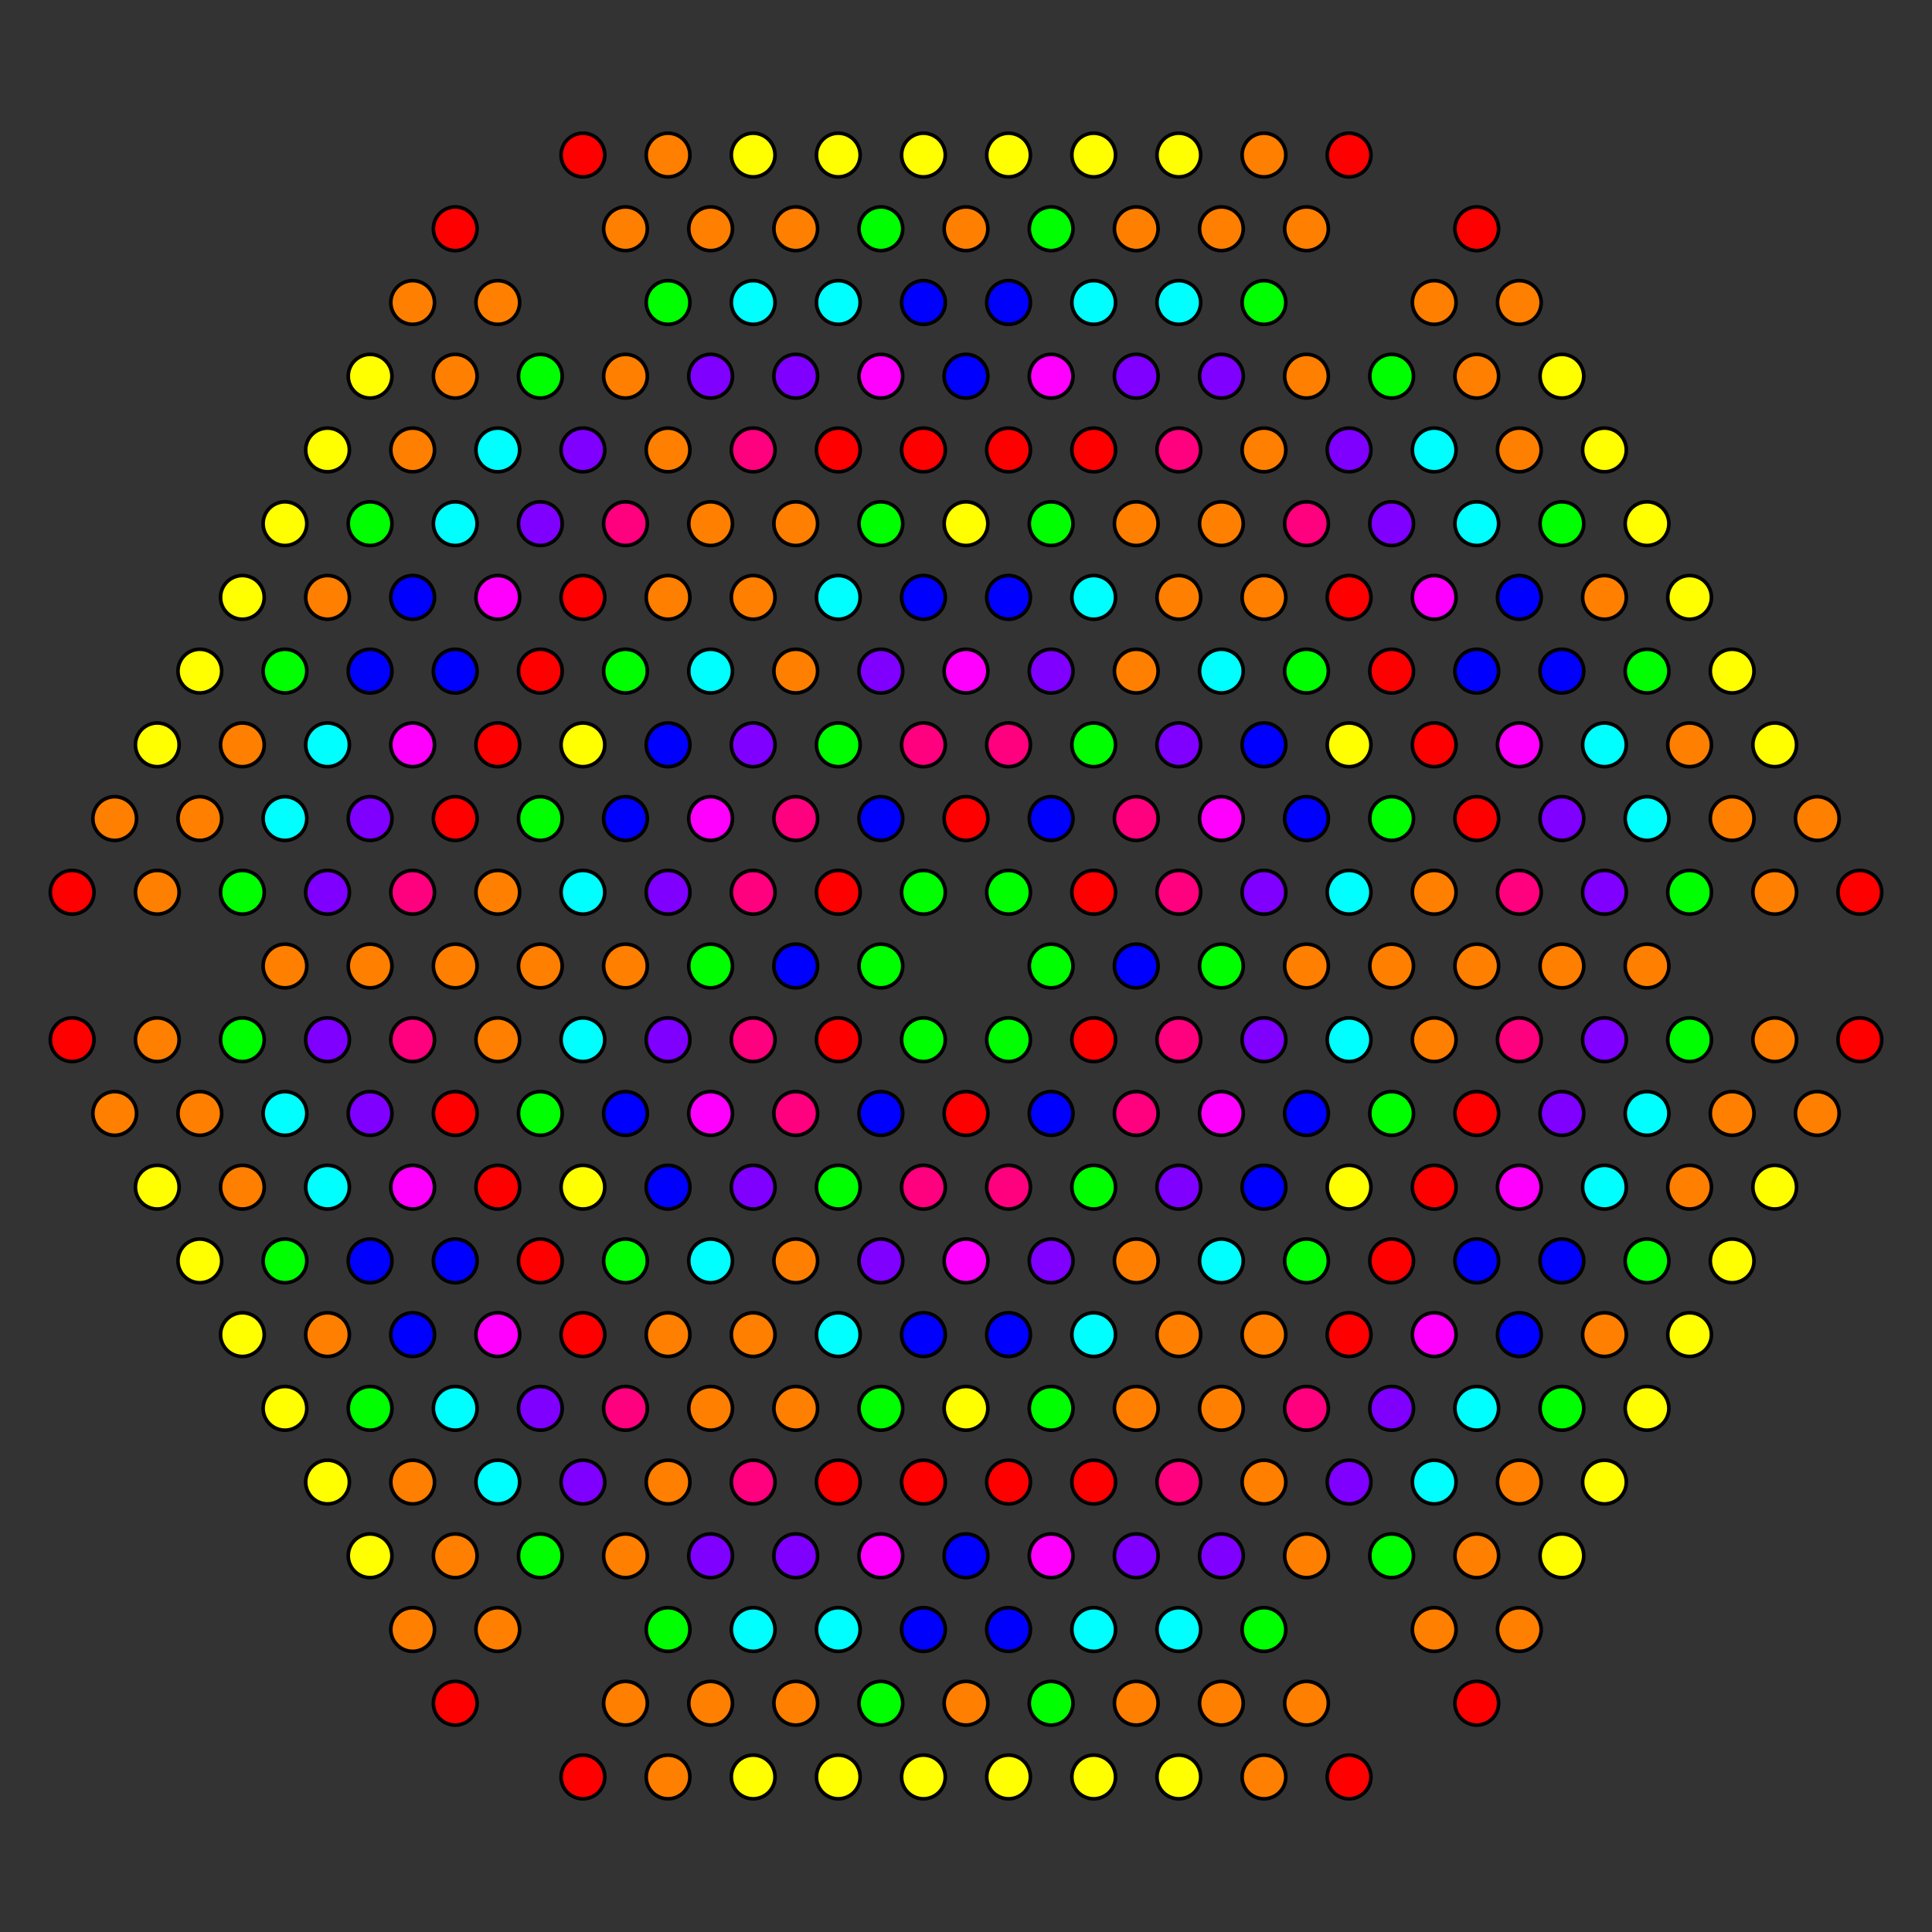 <?xml version="1.0" encoding="UTF-8" standalone="no"?>
<svg
xmlns="http://www.w3.org/2000/svg"
version="1.0"
width="1600" height="1600"
id="8-cube_t124567_B3.svg">
<rect width="100%" height="100%" fill="#333333" stroke="none"/>
<g style="stroke:#000000;stroke-width:6.0;stroke-opacity:0.50;">
</g>
<g style="stroke:#000000;stroke-width:3.0;fill:#ff0000">
<circle cx="377.000" cy="1410.548" r="18.1"/>
<circle cx="1223.000" cy="189.452" r="18.1"/>
<circle cx="482.750" cy="1471.603" r="18.1"/>
<circle cx="1117.250" cy="128.397" r="18.1"/>
<circle cx="1540.250" cy="738.945" r="18.1"/>
<circle cx="59.750" cy="861.055" r="18.1"/>
<circle cx="1117.250" cy="1471.603" r="18.1"/>
<circle cx="482.750" cy="128.397" r="18.1"/>
<circle cx="1540.250" cy="861.055" r="18.1"/>
<circle cx="59.750" cy="738.945" r="18.1"/>
<circle cx="1223.000" cy="1410.548" r="18.1"/>
<circle cx="377.000" cy="189.452" r="18.1"/>
</g>
<g style="stroke:#000000;stroke-width:3.0;fill:#ff7f00">
<circle cx="1505.000" cy="677.890" r="18.1"/>
<circle cx="1082.000" cy="1410.548" r="18.1"/>
<circle cx="518.000" cy="189.452" r="18.1"/>
<circle cx="95.000" cy="922.110" r="18.1"/>
<circle cx="341.750" cy="1349.493" r="18.1"/>
<circle cx="1258.250" cy="250.507" r="18.1"/>
<circle cx="1469.750" cy="738.945" r="18.1"/>
<circle cx="1046.750" cy="1471.603" r="18.1"/>
<circle cx="553.250" cy="128.397" r="18.1"/>
<circle cx="130.250" cy="861.055" r="18.1"/>
<circle cx="1399.250" cy="616.836" r="18.1"/>
<circle cx="412.250" cy="1349.493" r="18.1"/>
<circle cx="1187.750" cy="250.507" r="18.1"/>
<circle cx="200.750" cy="983.164" r="18.1"/>
<circle cx="377.000" cy="1288.438" r="18.1"/>
<circle cx="1223.000" cy="311.562" r="18.1"/>
<circle cx="1328.750" cy="494.726" r="18.1"/>
<circle cx="341.750" cy="1227.384" r="18.1"/>
<circle cx="1258.250" cy="372.616" r="18.1"/>
<circle cx="271.250" cy="1105.274" r="18.1"/>
<circle cx="553.250" cy="1471.603" r="18.1"/>
<circle cx="1046.750" cy="128.397" r="18.1"/>
<circle cx="941.000" cy="1410.548" r="18.1"/>
<circle cx="518.000" cy="1410.548" r="18.1"/>
<circle cx="1082.000" cy="189.452" r="18.1"/>
<circle cx="659.000" cy="189.452" r="18.1"/>
<circle cx="588.500" cy="1410.548" r="18.1"/>
<circle cx="1011.500" cy="189.452" r="18.1"/>
<circle cx="941.000" cy="555.781" r="18.1"/>
<circle cx="518.000" cy="1288.438" r="18.1"/>
<circle cx="1082.000" cy="311.562" r="18.1"/>
<circle cx="659.000" cy="1044.219" r="18.1"/>
<circle cx="800.000" cy="1410.548" r="18.1"/>
<circle cx="659.000" cy="1410.548" r="18.1"/>
<circle cx="941.000" cy="189.452" r="18.1"/>
<circle cx="800.000" cy="189.452" r="18.1"/>
<circle cx="1187.750" cy="1349.493" r="18.1"/>
<circle cx="412.250" cy="250.507" r="18.1"/>
<circle cx="1469.750" cy="861.055" r="18.1"/>
<circle cx="130.250" cy="738.945" r="18.1"/>
<circle cx="553.250" cy="1227.384" r="18.1"/>
<circle cx="1046.750" cy="372.616" r="18.1"/>
<circle cx="1258.250" cy="1349.493" r="18.1"/>
<circle cx="341.750" cy="250.507" r="18.1"/>
<circle cx="1434.500" cy="677.890" r="18.1"/>
<circle cx="165.500" cy="922.110" r="18.1"/>
<circle cx="1505.000" cy="922.110" r="18.1"/>
<circle cx="95.000" cy="677.890" r="18.1"/>
<circle cx="1011.500" cy="1410.548" r="18.1"/>
<circle cx="588.500" cy="189.452" r="18.1"/>
<circle cx="588.500" cy="1166.329" r="18.1"/>
<circle cx="1011.500" cy="433.671" r="18.1"/>
<circle cx="1258.250" cy="1227.384" r="18.1"/>
<circle cx="341.750" cy="372.616" r="18.1"/>
<circle cx="1399.250" cy="983.164" r="18.1"/>
<circle cx="200.750" cy="616.836" r="18.1"/>
<circle cx="623.750" cy="1105.274" r="18.1"/>
<circle cx="976.250" cy="494.726" r="18.1"/>
<circle cx="1434.500" cy="922.110" r="18.1"/>
<circle cx="165.500" cy="677.890" r="18.1"/>
<circle cx="1364.000" cy="800.000" r="18.1"/>
<circle cx="518.000" cy="800.000" r="18.1"/>
<circle cx="1082.000" cy="800.000" r="18.1"/>
<circle cx="236.000" cy="800.000" r="18.1"/>
<circle cx="1293.500" cy="800.000" r="18.1"/>
<circle cx="306.500" cy="800.000" r="18.1"/>
<circle cx="1223.000" cy="1288.438" r="18.1"/>
<circle cx="377.000" cy="311.562" r="18.1"/>
<circle cx="1223.000" cy="800.000" r="18.1"/>
<circle cx="377.000" cy="800.000" r="18.1"/>
<circle cx="1152.500" cy="800.000" r="18.1"/>
<circle cx="447.500" cy="800.000" r="18.1"/>
<circle cx="1082.000" cy="1288.438" r="18.1"/>
<circle cx="941.000" cy="1044.219" r="18.1"/>
<circle cx="659.000" cy="555.781" r="18.1"/>
<circle cx="518.000" cy="311.562" r="18.1"/>
<circle cx="1046.750" cy="1227.384" r="18.1"/>
<circle cx="553.250" cy="372.616" r="18.1"/>
<circle cx="1011.500" cy="1166.329" r="18.1"/>
<circle cx="588.500" cy="433.671" r="18.1"/>
<circle cx="976.250" cy="1105.274" r="18.1"/>
<circle cx="623.750" cy="494.726" r="18.1"/>
<circle cx="1328.750" cy="1105.274" r="18.1"/>
<circle cx="271.250" cy="494.726" r="18.1"/>
</g>
<g style="stroke:#000000;stroke-width:3.0;fill:#ffff00">
<circle cx="1469.750" cy="616.836" r="18.1"/>
<circle cx="130.250" cy="983.164" r="18.1"/>
<circle cx="1434.500" cy="555.781" r="18.1"/>
<circle cx="306.500" cy="1288.438" r="18.1"/>
<circle cx="1293.500" cy="311.562" r="18.1"/>
<circle cx="165.500" cy="1044.219" r="18.1"/>
<circle cx="1399.250" cy="494.726" r="18.1"/>
<circle cx="271.250" cy="1227.384" r="18.1"/>
<circle cx="1328.750" cy="372.616" r="18.1"/>
<circle cx="200.750" cy="1105.274" r="18.1"/>
<circle cx="1364.000" cy="433.671" r="18.1"/>
<circle cx="236.000" cy="1166.329" r="18.1"/>
<circle cx="976.250" cy="1471.603" r="18.1"/>
<circle cx="623.750" cy="128.397" r="18.1"/>
<circle cx="905.750" cy="1471.603" r="18.1"/>
<circle cx="623.750" cy="1471.603" r="18.1"/>
<circle cx="976.250" cy="128.397" r="18.1"/>
<circle cx="694.250" cy="128.397" r="18.1"/>
<circle cx="835.250" cy="1471.603" r="18.1"/>
<circle cx="694.250" cy="1471.603" r="18.1"/>
<circle cx="905.750" cy="128.397" r="18.1"/>
<circle cx="764.750" cy="128.397" r="18.1"/>
<circle cx="764.750" cy="1471.603" r="18.1"/>
<circle cx="835.250" cy="128.397" r="18.1"/>
<circle cx="1293.500" cy="1288.438" r="18.1"/>
<circle cx="306.500" cy="311.562" r="18.1"/>
<circle cx="1469.750" cy="983.164" r="18.1"/>
<circle cx="130.250" cy="616.836" r="18.1"/>
<circle cx="1328.750" cy="1227.384" r="18.1"/>
<circle cx="271.250" cy="372.616" r="18.1"/>
<circle cx="1434.500" cy="1044.219" r="18.1"/>
<circle cx="165.500" cy="555.781" r="18.1"/>
<circle cx="1364.000" cy="1166.329" r="18.1"/>
<circle cx="236.000" cy="433.671" r="18.1"/>
<circle cx="1399.250" cy="1105.274" r="18.1"/>
<circle cx="200.750" cy="494.726" r="18.1"/>
</g>
<g style="stroke:#000000;stroke-width:3.0;fill:#00ff00">
<circle cx="1046.750" cy="1349.493" r="18.1"/>
<circle cx="553.250" cy="250.507" r="18.1"/>
<circle cx="1364.000" cy="555.781" r="18.1"/>
<circle cx="236.000" cy="1044.219" r="18.1"/>
<circle cx="1293.500" cy="433.671" r="18.1"/>
<circle cx="306.500" cy="1166.329" r="18.1"/>
<circle cx="1399.250" cy="738.945" r="18.1"/>
<circle cx="200.750" cy="861.055" r="18.1"/>
<circle cx="447.500" cy="1288.438" r="18.1"/>
<circle cx="1152.500" cy="311.562" r="18.1"/>
<circle cx="870.500" cy="1410.548" r="18.1"/>
<circle cx="729.500" cy="189.452" r="18.1"/>
<circle cx="553.250" cy="1349.493" r="18.1"/>
<circle cx="1046.750" cy="250.507" r="18.1"/>
<circle cx="729.500" cy="1410.548" r="18.1"/>
<circle cx="870.500" cy="189.452" r="18.1"/>
<circle cx="1152.500" cy="1288.438" r="18.1"/>
<circle cx="447.500" cy="311.561" r="18.1"/>
<circle cx="1399.250" cy="861.055" r="18.1"/>
<circle cx="200.750" cy="738.945" r="18.1"/>
<circle cx="905.750" cy="616.836" r="18.1"/>
<circle cx="694.250" cy="983.164" r="18.1"/>
<circle cx="835.250" cy="738.945" r="18.1"/>
<circle cx="764.750" cy="861.055" r="18.1"/>
<circle cx="1293.500" cy="1166.329" r="18.1"/>
<circle cx="306.500" cy="433.671" r="18.1"/>
<circle cx="588.500" cy="800.000" r="18.1"/>
<circle cx="1011.500" cy="800.000" r="18.1"/>
<circle cx="1364.000" cy="1044.219" r="18.1"/>
<circle cx="236.000" cy="555.781" r="18.1"/>
<circle cx="729.500" cy="800.000" r="18.1"/>
<circle cx="870.500" cy="800.000" r="18.1"/>
<circle cx="905.750" cy="983.164" r="18.1"/>
<circle cx="694.250" cy="616.836" r="18.1"/>
<circle cx="835.250" cy="861.055" r="18.1"/>
<circle cx="764.750" cy="738.945" r="18.1"/>
</g>
<g style="stroke:#000000;stroke-width:3.0;fill:#00ffff">
<circle cx="976.250" cy="1349.493" r="18.1"/>
<circle cx="623.750" cy="250.507" r="18.1"/>
<circle cx="1364.000" cy="677.890" r="18.1"/>
<circle cx="236.000" cy="922.110" r="18.1"/>
<circle cx="412.250" cy="1227.384" r="18.1"/>
<circle cx="1187.750" cy="372.616" r="18.1"/>
<circle cx="1223.000" cy="433.671" r="18.1"/>
<circle cx="377.000" cy="1166.329" r="18.1"/>
<circle cx="623.750" cy="1349.493" r="18.1"/>
<circle cx="976.250" cy="250.507" r="18.1"/>
<circle cx="694.250" cy="1349.493" r="18.1"/>
<circle cx="905.750" cy="250.507" r="18.1"/>
<circle cx="1328.750" cy="616.836" r="18.1"/>
<circle cx="271.250" cy="983.164" r="18.1"/>
<circle cx="905.750" cy="1349.493" r="18.1"/>
<circle cx="694.250" cy="250.507" r="18.1"/>
<circle cx="1187.750" cy="1227.384" r="18.1"/>
<circle cx="412.250" cy="372.616" r="18.1"/>
<circle cx="1364.000" cy="922.110" r="18.1"/>
<circle cx="236.000" cy="677.890" r="18.1"/>
<circle cx="1223.000" cy="1166.329" r="18.1"/>
<circle cx="377.000" cy="433.671" r="18.1"/>
<circle cx="1328.750" cy="983.164" r="18.1"/>
<circle cx="271.250" cy="616.836" r="18.1"/>
</g>
<g style="stroke:#000000;stroke-width:3.0;fill:#0000ff">
<circle cx="1293.500" cy="555.781" r="18.1"/>
<circle cx="306.500" cy="1044.219" r="18.1"/>
<circle cx="1258.250" cy="494.726" r="18.1"/>
<circle cx="341.750" cy="1105.274" r="18.1"/>
<circle cx="835.250" cy="1349.493" r="18.1"/>
<circle cx="764.750" cy="250.507" r="18.1"/>
<circle cx="1223.000" cy="555.781" r="18.1"/>
<circle cx="800.000" cy="1288.438" r="18.1"/>
<circle cx="800.000" cy="311.562" r="18.1"/>
<circle cx="377.000" cy="1044.219" r="18.1"/>
<circle cx="764.750" cy="1349.493" r="18.1"/>
<circle cx="835.250" cy="250.507" r="18.1"/>
<circle cx="870.500" cy="677.890" r="18.1"/>
<circle cx="729.500" cy="922.110" r="18.1"/>
<circle cx="1258.250" cy="1105.274" r="18.1"/>
<circle cx="341.750" cy="494.726" r="18.1"/>
<circle cx="1223.000" cy="1044.219" r="18.1"/>
<circle cx="377.000" cy="555.781" r="18.1"/>
<circle cx="659.000" cy="800.000" r="18.1"/>
<circle cx="941.000" cy="800.000" r="18.1"/>
<circle cx="1293.500" cy="1044.219" r="18.1"/>
<circle cx="306.500" cy="555.781" r="18.1"/>
<circle cx="870.500" cy="922.110" r="18.1"/>
<circle cx="729.500" cy="677.890" r="18.1"/>
</g>
<g style="stroke:#000000;stroke-width:3.0;fill:#7f00ff">
<circle cx="1011.500" cy="1288.438" r="18.1"/>
<circle cx="588.500" cy="311.562" r="18.1"/>
<circle cx="941.000" cy="1288.438" r="18.1"/>
<circle cx="659.000" cy="311.562" r="18.1"/>
<circle cx="1328.750" cy="738.945" r="18.1"/>
<circle cx="271.250" cy="861.055" r="18.1"/>
<circle cx="1293.500" cy="677.890" r="18.1"/>
<circle cx="306.500" cy="922.110" r="18.1"/>
<circle cx="482.750" cy="1227.384" r="18.1"/>
<circle cx="1117.250" cy="372.616" r="18.1"/>
<circle cx="1152.500" cy="433.671" r="18.1"/>
<circle cx="447.500" cy="1166.329" r="18.1"/>
<circle cx="588.500" cy="1288.438" r="18.1"/>
<circle cx="1011.500" cy="311.562" r="18.1"/>
<circle cx="659.000" cy="1288.438" r="18.1"/>
<circle cx="941.000" cy="311.562" r="18.1"/>
<circle cx="1117.250" cy="1227.384" r="18.1"/>
<circle cx="482.750" cy="372.616" r="18.1"/>
<circle cx="1328.750" cy="861.055" r="18.1"/>
<circle cx="271.250" cy="738.945" r="18.1"/>
<circle cx="1152.500" cy="1166.329" r="18.1"/>
<circle cx="447.500" cy="433.671" r="18.1"/>
<circle cx="1293.500" cy="922.110" r="18.1"/>
<circle cx="306.500" cy="677.890" r="18.1"/>
</g>
<g style="stroke:#000000;stroke-width:3.0;fill:#ff00ff">
<circle cx="870.500" cy="1288.438" r="18.1"/>
<circle cx="729.500" cy="311.562" r="18.1"/>
<circle cx="1258.250" cy="616.836" r="18.1"/>
<circle cx="341.750" cy="983.164" r="18.1"/>
<circle cx="1187.750" cy="494.726" r="18.1"/>
<circle cx="412.250" cy="1105.274" r="18.1"/>
<circle cx="729.500" cy="1288.438" r="18.1"/>
<circle cx="870.500" cy="311.562" r="18.1"/>
<circle cx="1187.750" cy="1105.274" r="18.1"/>
<circle cx="412.250" cy="494.726" r="18.1"/>
<circle cx="1258.250" cy="983.164" r="18.1"/>
<circle cx="341.750" cy="616.836" r="18.1"/>
</g>
<g style="stroke:#000000;stroke-width:3.0;fill:#ff007f">
<circle cx="976.250" cy="1227.384" r="18.1"/>
<circle cx="623.750" cy="372.616" r="18.1"/>
<circle cx="1258.250" cy="738.945" r="18.1"/>
<circle cx="341.750" cy="861.055" r="18.1"/>
<circle cx="1082.000" cy="433.671" r="18.1"/>
<circle cx="518.000" cy="1166.329" r="18.1"/>
<circle cx="623.750" cy="1227.384" r="18.1"/>
<circle cx="976.250" cy="372.616" r="18.1"/>
<circle cx="1082.000" cy="1166.329" r="18.1"/>
<circle cx="518.000" cy="433.671" r="18.1"/>
<circle cx="1258.250" cy="861.055" r="18.1"/>
<circle cx="341.750" cy="738.945" r="18.1"/>
</g>
<g style="stroke:#000000;stroke-width:3.0;fill:#ff0000">
<circle cx="905.750" cy="1227.384" r="18.1"/>
<circle cx="694.250" cy="372.616" r="18.1"/>
<circle cx="835.250" cy="1227.384" r="18.1"/>
<circle cx="764.750" cy="372.616" r="18.1"/>
<circle cx="764.750" cy="1227.384" r="18.1"/>
<circle cx="835.250" cy="372.616" r="18.1"/>
<circle cx="1223.000" cy="677.890" r="18.1"/>
<circle cx="377.000" cy="922.110" r="18.1"/>
<circle cx="1187.750" cy="616.836" r="18.1"/>
<circle cx="412.250" cy="983.164" r="18.1"/>
<circle cx="1152.500" cy="555.781" r="18.1"/>
<circle cx="447.500" cy="1044.219" r="18.1"/>
<circle cx="1117.250" cy="494.726" r="18.1"/>
<circle cx="482.750" cy="1105.274" r="18.1"/>
<circle cx="694.250" cy="1227.384" r="18.1"/>
<circle cx="905.750" cy="372.616" r="18.1"/>
<circle cx="1117.250" cy="1105.274" r="18.1"/>
<circle cx="482.750" cy="494.726" r="18.1"/>
<circle cx="1223.000" cy="922.110" r="18.1"/>
<circle cx="377.000" cy="677.890" r="18.1"/>
<circle cx="1152.500" cy="1044.219" r="18.1"/>
<circle cx="447.500" cy="555.781" r="18.1"/>
<circle cx="1187.750" cy="983.164" r="18.1"/>
<circle cx="412.250" cy="616.836" r="18.1"/>
</g>
<g style="stroke:#000000;stroke-width:3.0;fill:#ff7f00">
<circle cx="941.000" cy="1166.329" r="18.1"/>
<circle cx="659.000" cy="433.671" r="18.1"/>
<circle cx="659.000" cy="1166.329" r="18.1"/>
<circle cx="941.000" cy="433.671" r="18.1"/>
<circle cx="1187.750" cy="738.945" r="18.1"/>
<circle cx="412.250" cy="861.055" r="18.1"/>
<circle cx="1046.750" cy="494.726" r="18.1"/>
<circle cx="553.250" cy="1105.274" r="18.1"/>
<circle cx="1046.750" cy="1105.274" r="18.1"/>
<circle cx="553.250" cy="494.726" r="18.1"/>
<circle cx="1187.750" cy="861.055" r="18.1"/>
<circle cx="412.250" cy="738.945" r="18.1"/>
</g>
<g style="stroke:#000000;stroke-width:3.0;fill:#ffff00">
<circle cx="800.000" cy="1166.329" r="18.1"/>
<circle cx="800.000" cy="433.671" r="18.1"/>
<circle cx="1117.250" cy="616.836" r="18.1"/>
<circle cx="482.750" cy="983.164" r="18.1"/>
<circle cx="1117.250" cy="983.164" r="18.1"/>
<circle cx="482.750" cy="616.836" r="18.1"/>
</g>
<g style="stroke:#000000;stroke-width:3.0;fill:#00ff00">
<circle cx="870.500" cy="1166.329" r="18.1"/>
<circle cx="729.500" cy="433.671" r="18.1"/>
<circle cx="729.500" cy="1166.329" r="18.1"/>
<circle cx="870.500" cy="433.671" r="18.1"/>
<circle cx="1152.500" cy="677.890" r="18.1"/>
<circle cx="447.500" cy="922.110" r="18.1"/>
<circle cx="1082.000" cy="555.781" r="18.1"/>
<circle cx="518.000" cy="1044.219" r="18.1"/>
<circle cx="1082.000" cy="1044.219" r="18.1"/>
<circle cx="518.000" cy="555.781" r="18.1"/>
<circle cx="1152.500" cy="922.110" r="18.1"/>
<circle cx="447.500" cy="677.890" r="18.1"/>
</g>
<g style="stroke:#000000;stroke-width:3.0;fill:#00ffff">
<circle cx="694.250" cy="494.726" r="18.1"/>
<circle cx="905.750" cy="1105.274" r="18.1"/>
<circle cx="905.750" cy="494.726" r="18.1"/>
<circle cx="694.250" cy="1105.274" r="18.1"/>
<circle cx="1117.250" cy="738.945" r="18.1"/>
<circle cx="482.750" cy="861.055" r="18.1"/>
<circle cx="1011.500" cy="555.781" r="18.1"/>
<circle cx="588.500" cy="1044.219" r="18.1"/>
<circle cx="588.500" cy="555.781" r="18.1"/>
<circle cx="1011.500" cy="1044.219" r="18.1"/>
<circle cx="1117.250" cy="861.055" r="18.1"/>
<circle cx="482.750" cy="738.945" r="18.1"/>
</g>
<g style="stroke:#000000;stroke-width:3.0;fill:#0000ff">
<circle cx="764.750" cy="494.726" r="18.1"/>
<circle cx="835.250" cy="1105.274" r="18.1"/>
<circle cx="835.250" cy="494.726" r="18.1"/>
<circle cx="764.750" cy="1105.274" r="18.1"/>
<circle cx="1082.000" cy="677.890" r="18.1"/>
<circle cx="518.000" cy="922.110" r="18.1"/>
<circle cx="1046.750" cy="616.836" r="18.1"/>
<circle cx="553.250" cy="983.164" r="18.1"/>
<circle cx="553.250" cy="616.836" r="18.1"/>
<circle cx="1046.750" cy="983.164" r="18.1"/>
<circle cx="1082.000" cy="922.110" r="18.1"/>
<circle cx="518.000" cy="677.890" r="18.1"/>
</g>
<g style="stroke:#000000;stroke-width:3.0;fill:#7f00ff">
<circle cx="729.500" cy="555.781" r="18.1"/>
<circle cx="870.500" cy="1044.219" r="18.1"/>
<circle cx="870.500" cy="555.781" r="18.1"/>
<circle cx="729.500" cy="1044.219" r="18.1"/>
<circle cx="1046.750" cy="738.945" r="18.1"/>
<circle cx="553.250" cy="861.055" r="18.1"/>
<circle cx="976.250" cy="616.836" r="18.1"/>
<circle cx="623.750" cy="983.164" r="18.1"/>
<circle cx="623.750" cy="616.836" r="18.1"/>
<circle cx="976.250" cy="983.164" r="18.1"/>
<circle cx="1046.750" cy="861.055" r="18.1"/>
<circle cx="553.250" cy="738.945" r="18.1"/>
</g>
<g style="stroke:#000000;stroke-width:3.0;fill:#ff00ff">
<circle cx="800.000" cy="555.781" r="18.1"/>
<circle cx="800.000" cy="1044.219" r="18.1"/>
<circle cx="1011.500" cy="677.890" r="18.1"/>
<circle cx="588.500" cy="922.110" r="18.1"/>
<circle cx="588.500" cy="677.890" r="18.1"/>
<circle cx="1011.500" cy="922.110" r="18.1"/>
</g>
<g style="stroke:#000000;stroke-width:3.0;fill:#ff007f">
<circle cx="764.750" cy="616.836" r="18.1"/>
<circle cx="835.250" cy="983.164" r="18.1"/>
<circle cx="835.250" cy="616.836" r="18.1"/>
<circle cx="764.750" cy="983.164" r="18.1"/>
<circle cx="976.250" cy="738.945" r="18.1"/>
<circle cx="623.750" cy="861.055" r="18.1"/>
<circle cx="941.000" cy="677.890" r="18.1"/>
<circle cx="659.000" cy="922.110" r="18.1"/>
<circle cx="659.000" cy="677.890" r="18.1"/>
<circle cx="941.000" cy="922.110" r="18.1"/>
<circle cx="976.250" cy="861.055" r="18.1"/>
<circle cx="623.750" cy="738.945" r="18.1"/>
</g>
<g style="stroke:#000000;stroke-width:3.0;fill:#ff0000">
<circle cx="800.000" cy="677.890" r="18.1"/>
<circle cx="800.000" cy="922.110" r="18.1"/>
<circle cx="905.750" cy="738.945" r="18.1"/>
<circle cx="694.250" cy="861.055" r="18.1"/>
<circle cx="694.250" cy="738.945" r="18.1"/>
<circle cx="905.750" cy="861.055" r="18.1"/>
</g>
</svg>
